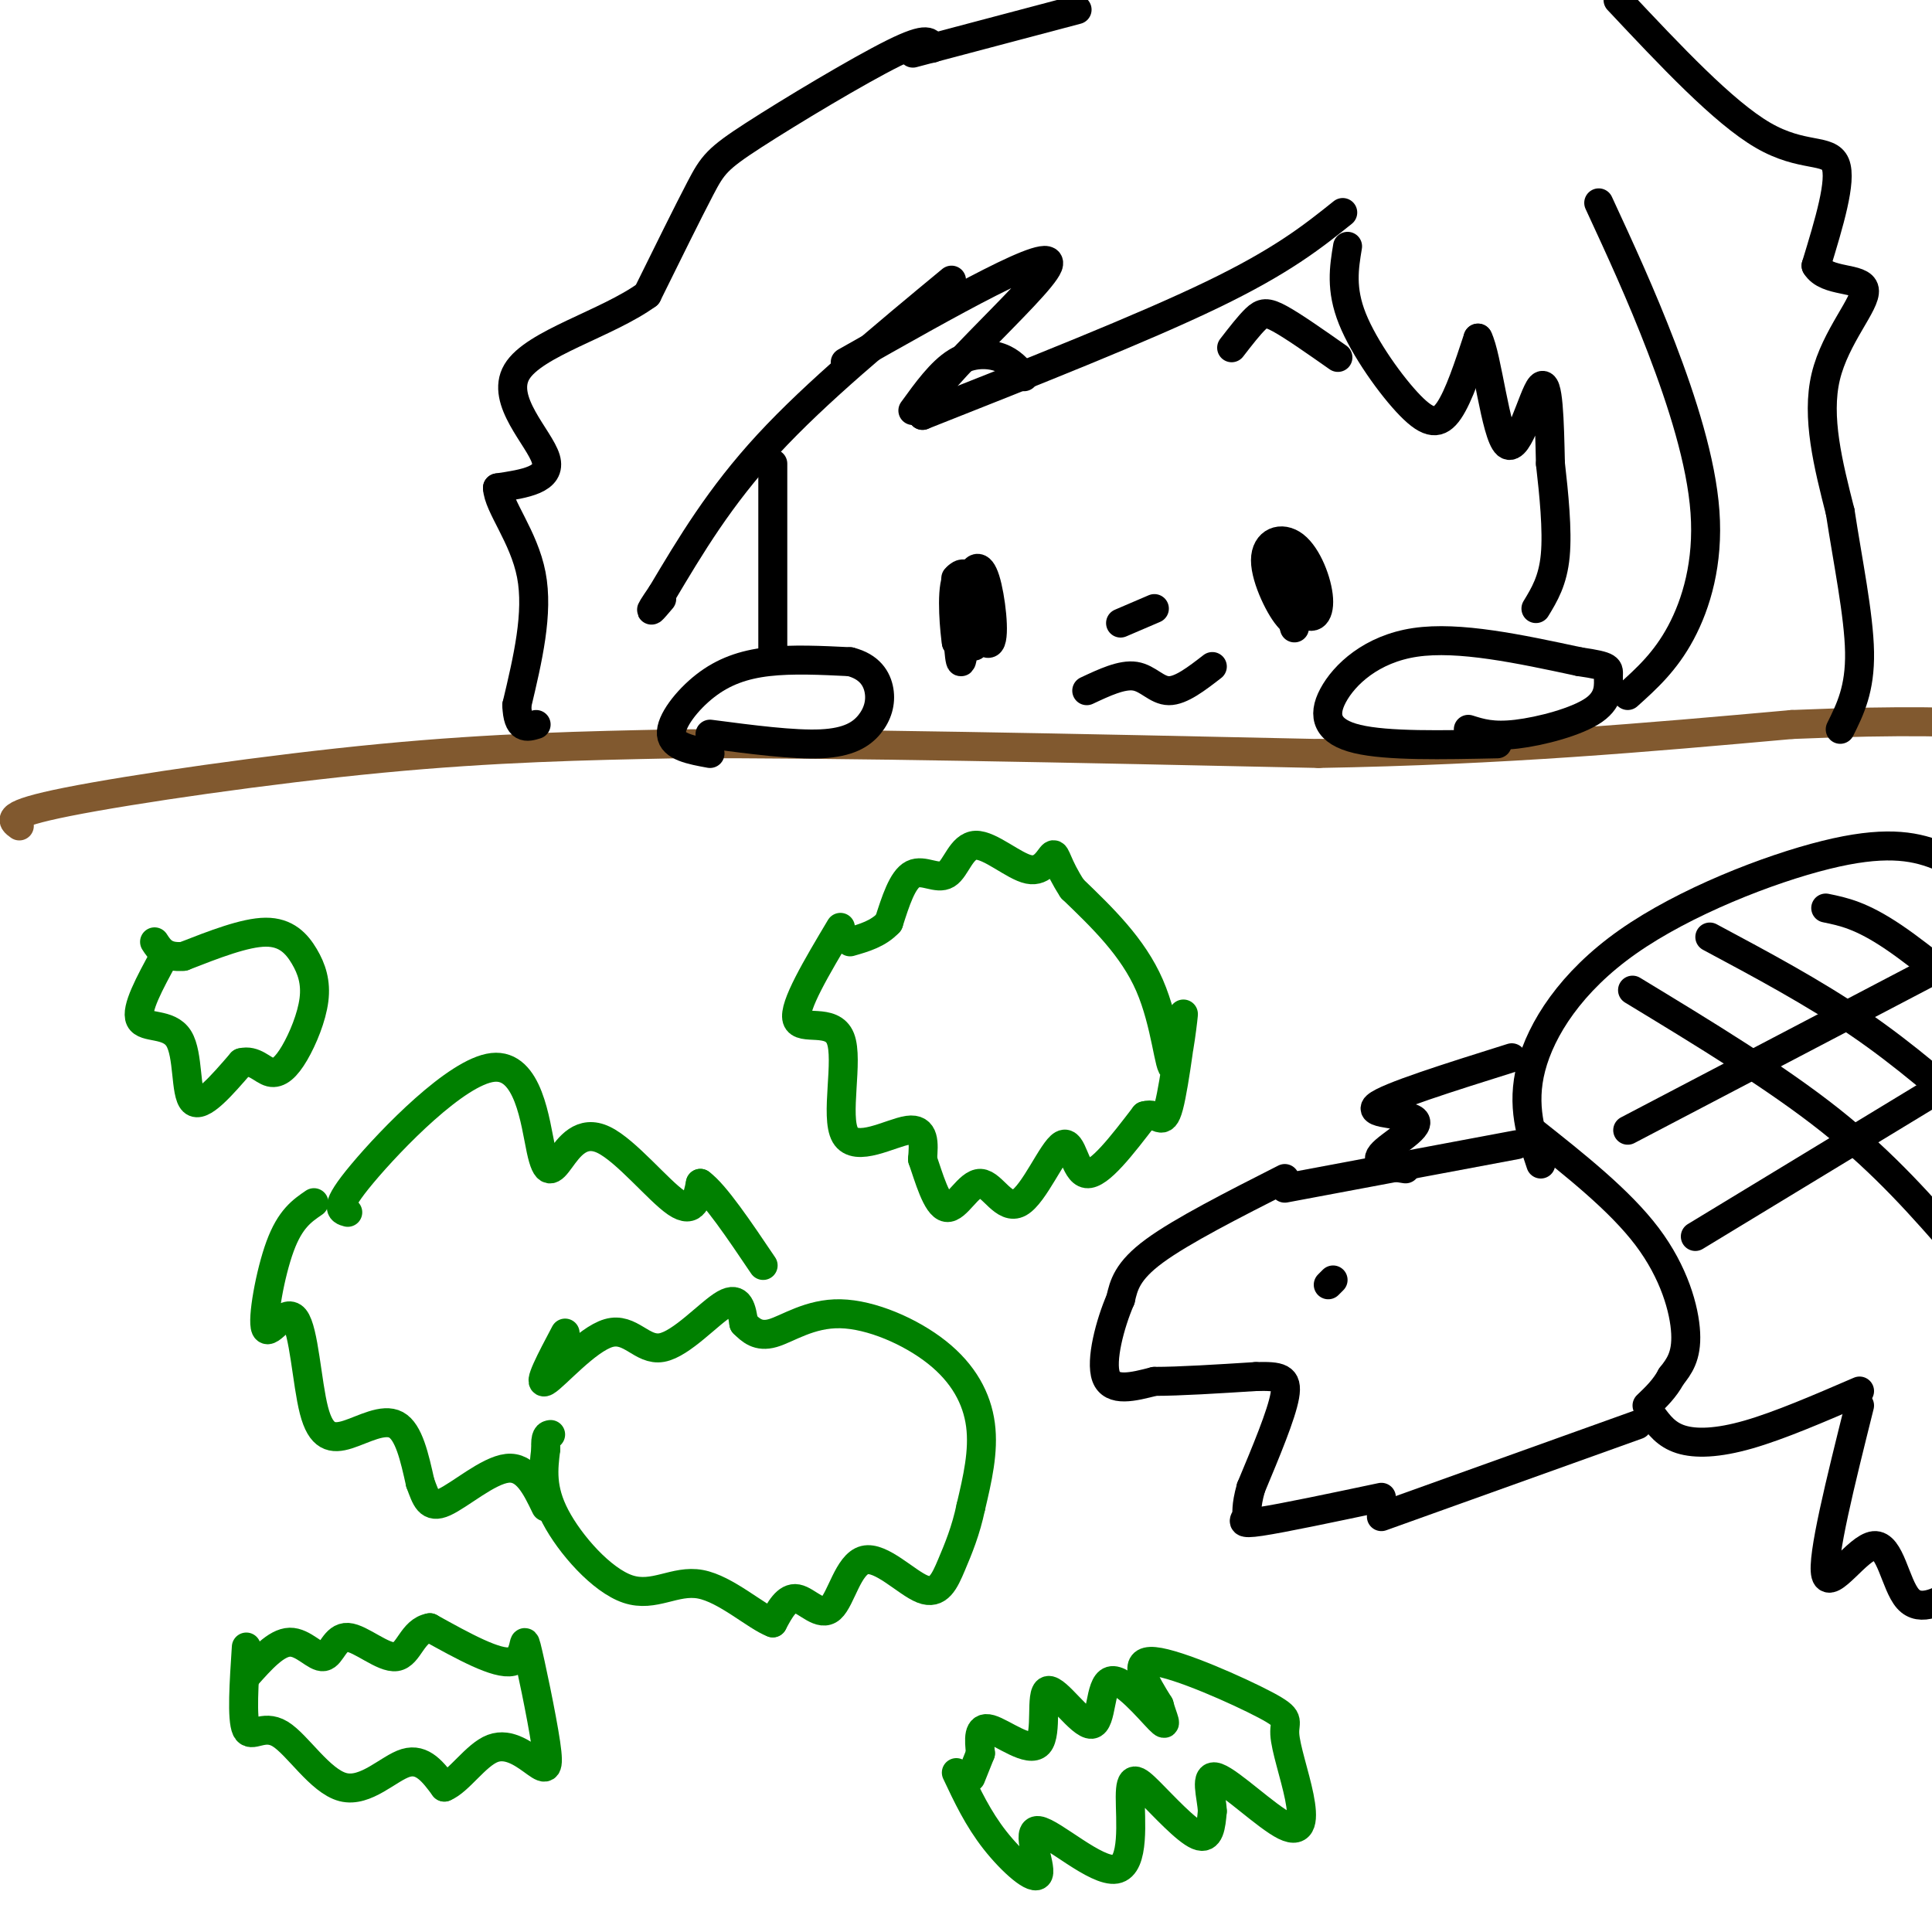 <svg viewBox='0 0 400 400' version='1.1' xmlns='http://www.w3.org/2000/svg' xmlns:xlink='http://www.w3.org/1999/xlink'><g fill='none' stroke='#000000' stroke-width='6' stroke-linecap='round' stroke-linejoin='round'><path d='M266,244c-10.667,5.417 -21.333,10.833 -27,15c-5.667,4.167 -6.333,7.083 -7,10'/><path d='M232,269c-2.200,5.067 -4.200,12.733 -3,16c1.200,3.267 5.600,2.133 10,1'/><path d='M239,286c5.167,0.000 13.083,-0.500 21,-1'/><path d='M260,285c4.911,-0.111 6.689,0.111 6,4c-0.689,3.889 -3.844,11.444 -7,19'/><path d='M259,308c-1.190,4.179 -0.667,5.125 -1,6c-0.333,0.875 -1.524,1.679 3,1c4.524,-0.679 14.762,-2.839 25,-5'/><path d='M266,246c0.000,0.000 48.000,-9.000 48,-9'/><path d='M286,314c0.000,0.000 53.000,-19.000 53,-19'/><path d='M276,265c0.000,0.000 -1.000,1.000 -1,1'/><path d='M317,234c9.178,7.267 18.356,14.533 24,22c5.644,7.467 7.756,15.133 8,20c0.244,4.867 -1.378,6.933 -3,9'/><path d='M346,285c-1.333,2.500 -3.167,4.250 -5,6'/><path d='M342,293c1.489,2.022 2.978,4.044 6,5c3.022,0.956 7.578,0.844 14,-1c6.422,-1.844 14.711,-5.422 23,-9'/><path d='M319,241c-2.030,-6.041 -4.061,-12.083 -2,-20c2.061,-7.917 8.212,-17.710 20,-26c11.788,-8.290 29.212,-15.078 41,-18c11.788,-2.922 17.939,-1.978 23,0c5.061,1.978 9.030,4.989 13,8'/><path d='M338,205c14.833,9.000 29.667,18.000 41,27c11.333,9.000 19.167,18.000 27,27'/><path d='M354,194c10.750,5.750 21.500,11.500 31,18c9.500,6.500 17.750,13.750 26,21'/><path d='M378,188c3.667,0.750 7.333,1.500 14,6c6.667,4.500 16.333,12.750 26,21'/><path d='M337,234c0.000,0.000 63.000,-33.000 63,-33'/><path d='M351,256c0.000,0.000 56.000,-34.000 56,-34'/><path d='M385,291c-3.946,15.810 -7.893,31.619 -7,35c0.893,3.381 6.625,-5.667 10,-6c3.375,-0.333 4.393,8.048 7,11c2.607,2.952 6.804,0.476 11,-2'/><path d='M406,329c2.167,-0.667 2.083,-1.333 2,-2'/><path d='M313,219c-12.976,4.077 -25.952,8.155 -28,10c-2.048,1.845 6.833,1.458 8,3c1.167,1.542 -5.381,5.012 -7,7c-1.619,1.988 1.690,2.494 5,3'/></g>
<g fill='none' stroke='#008000' stroke-width='6' stroke-linecap='round' stroke-linejoin='round'><path d='M117,276c-2.927,5.528 -5.853,11.056 -4,10c1.853,-1.056 8.486,-8.695 13,-10c4.514,-1.305 6.907,3.726 11,3c4.093,-0.726 9.884,-7.207 13,-9c3.116,-1.793 3.558,1.104 4,4'/><path d='M154,274c1.413,1.395 2.945,2.882 6,2c3.055,-0.882 7.633,-4.133 14,-4c6.367,0.133 14.522,3.651 20,8c5.478,4.349 8.279,9.528 9,15c0.721,5.472 -0.640,11.236 -2,17'/><path d='M201,312c-1.023,4.900 -2.580,8.650 -4,12c-1.420,3.350 -2.704,6.301 -6,5c-3.296,-1.301 -8.605,-6.854 -12,-6c-3.395,0.854 -4.876,8.115 -7,10c-2.124,1.885 -4.893,-1.604 -7,-2c-2.107,-0.396 -3.554,2.302 -5,5'/><path d='M160,336c-3.494,-1.293 -9.730,-7.027 -15,-8c-5.270,-0.973 -9.573,2.815 -15,1c-5.427,-1.815 -11.979,-9.233 -15,-15c-3.021,-5.767 -2.510,-9.884 -2,-14'/><path d='M113,300c-0.167,-2.833 0.417,-2.917 1,-3'/><path d='M65,249c-2.459,1.677 -4.918,3.354 -7,9c-2.082,5.646 -3.786,15.262 -3,17c0.786,1.738 4.061,-4.402 6,-2c1.939,2.402 2.540,13.345 4,19c1.460,5.655 3.778,6.023 7,5c3.222,-1.023 7.349,-3.435 10,-2c2.651,1.435 3.825,6.718 5,12'/><path d='M87,307c1.226,3.274 1.792,5.458 5,4c3.208,-1.458 9.060,-6.560 13,-7c3.940,-0.440 5.970,3.780 8,8'/><path d='M72,251c-1.507,-0.407 -3.015,-0.813 3,-8c6.015,-7.187 19.551,-21.153 27,-22c7.449,-0.847 8.811,11.425 10,17c1.189,5.575 2.205,4.453 4,2c1.795,-2.453 4.368,-6.237 9,-4c4.632,2.237 11.323,10.496 15,13c3.677,2.504 4.338,-0.748 5,-4'/><path d='M145,245c3.000,2.167 8.000,9.583 13,17'/><path d='M51,341c-0.490,7.453 -0.979,14.906 0,17c0.979,2.094 3.427,-1.171 7,1c3.573,2.171 8.270,9.777 13,11c4.730,1.223 9.494,-3.936 13,-5c3.506,-1.064 5.753,1.968 8,5'/><path d='M92,370c3.007,-1.194 6.524,-6.677 10,-8c3.476,-1.323 6.912,1.516 9,3c2.088,1.484 2.828,1.614 2,-4c-0.828,-5.614 -3.223,-16.973 -4,-20c-0.777,-3.027 0.064,2.278 -3,3c-3.064,0.722 -10.032,-3.139 -17,-7'/><path d='M89,337c-3.668,0.603 -4.336,5.609 -7,6c-2.664,0.391 -7.322,-3.833 -10,-4c-2.678,-0.167 -3.375,3.724 -5,4c-1.625,0.276 -4.179,-3.064 -7,-3c-2.821,0.064 -5.911,3.532 -9,7'/><path d='M198,367c2.238,4.756 4.475,9.511 8,14c3.525,4.489 8.337,8.710 9,7c0.663,-1.710 -2.825,-9.353 0,-9c2.825,0.353 11.961,8.702 16,8c4.039,-0.702 2.979,-10.456 3,-15c0.021,-4.544 1.121,-3.877 4,-1c2.879,2.877 7.537,7.965 10,9c2.463,1.035 2.732,-1.982 3,-5'/><path d='M251,375c-0.095,-3.010 -1.832,-8.037 1,-7c2.832,1.037 10.232,8.136 14,10c3.768,1.864 3.905,-1.509 3,-6c-0.905,-4.491 -2.851,-10.101 -3,-13c-0.149,-2.899 1.498,-3.088 -4,-6c-5.498,-2.912 -18.142,-8.546 -23,-9c-4.858,-0.454 -1.929,4.273 1,9'/><path d='M240,353c0.736,2.748 2.077,5.119 0,3c-2.077,-2.119 -7.573,-8.727 -10,-8c-2.427,0.727 -1.786,8.789 -4,9c-2.214,0.211 -7.284,-7.428 -9,-7c-1.716,0.428 -0.077,8.923 -2,11c-1.923,2.077 -7.406,-2.264 -10,-3c-2.594,-0.736 -2.297,2.132 -2,5'/><path d='M203,363c-0.667,1.667 -1.333,3.333 -2,5'/><path d='M174,192c-4.892,8.201 -9.783,16.402 -9,19c0.783,2.598 7.241,-0.407 9,4c1.759,4.407 -1.180,16.225 1,20c2.180,3.775 9.480,-0.493 13,-1c3.520,-0.507 3.260,2.746 3,6'/><path d='M191,240c1.266,3.623 2.930,9.682 5,10c2.070,0.318 4.546,-5.105 7,-5c2.454,0.105 4.884,5.740 8,4c3.116,-1.740 6.916,-10.853 9,-12c2.084,-1.147 2.453,5.672 5,6c2.547,0.328 7.274,-5.836 12,-12'/><path d='M237,231c2.782,-0.922 3.737,2.772 5,-2c1.263,-4.772 2.833,-18.011 3,-19c0.167,-0.989 -1.071,10.272 -2,11c-0.929,0.728 -1.551,-9.078 -5,-17c-3.449,-7.922 -9.724,-13.961 -16,-20'/><path d='M222,184c-3.237,-4.971 -3.331,-7.399 -4,-7c-0.669,0.399 -1.914,3.626 -5,3c-3.086,-0.626 -8.013,-5.106 -11,-5c-2.987,0.106 -4.035,4.798 -6,6c-1.965,1.202 -4.847,-1.085 -7,0c-2.153,1.085 -3.576,5.543 -5,10'/><path d='M184,191c-2.167,2.333 -5.083,3.167 -8,4'/><path d='M34,198c-2.988,5.476 -5.976,10.952 -5,13c0.976,2.048 5.917,0.667 8,4c2.083,3.333 1.310,11.381 3,13c1.690,1.619 5.845,-3.190 10,-8'/><path d='M50,220c2.671,-0.688 4.349,1.591 6,2c1.651,0.409 3.277,-1.050 5,-4c1.723,-2.950 3.544,-7.389 4,-11c0.456,-3.611 -0.454,-6.395 -2,-9c-1.546,-2.605 -3.727,-5.030 -8,-5c-4.273,0.030 -10.636,2.515 -17,5'/><path d='M38,198c-3.833,0.333 -4.917,-1.333 -6,-3'/></g>
<g fill='none' stroke='#81592f' stroke-width='6' stroke-linecap='round' stroke-linejoin='round'><path d='M4,171c-1.644,-1.178 -3.289,-2.356 10,-5c13.289,-2.644 41.511,-6.756 65,-9c23.489,-2.244 42.244,-2.622 61,-3'/><path d='M140,154c32.333,-0.167 82.667,0.917 133,2'/><path d='M273,156c38.500,-0.667 68.250,-3.333 98,-6'/><path d='M371,150c23.833,-1.000 34.417,-0.500 45,0'/></g>
<g fill='none' stroke='#000000' stroke-width='6' stroke-linecap='round' stroke-linejoin='round'><path d='M147,156c-3.887,-0.708 -7.774,-1.417 -8,-4c-0.226,-2.583 3.208,-7.042 7,-10c3.792,-2.958 7.940,-4.417 13,-5c5.060,-0.583 11.030,-0.292 17,0'/><path d='M176,137c4.024,1.005 5.584,3.517 6,6c0.416,2.483 -0.311,4.938 -2,7c-1.689,2.062 -4.340,3.732 -10,4c-5.660,0.268 -14.330,-0.866 -23,-2'/><path d='M310,154c-11.387,0.244 -22.774,0.488 -29,-1c-6.226,-1.488 -7.292,-4.708 -5,-9c2.292,-4.292 7.940,-9.655 17,-11c9.060,-1.345 21.530,1.327 34,4'/><path d='M327,137c6.577,0.957 6.021,1.349 6,3c-0.021,1.651 0.494,4.560 -3,7c-3.494,2.440 -10.998,4.411 -16,5c-5.002,0.589 -7.501,-0.206 -10,-1'/><path d='M279,51c-0.732,4.423 -1.464,8.845 1,15c2.464,6.155 8.125,14.042 12,18c3.875,3.958 5.964,3.988 8,1c2.036,-2.988 4.018,-8.994 6,-15'/><path d='M306,70c1.893,3.560 3.625,19.958 6,22c2.375,2.042 5.393,-10.274 7,-12c1.607,-1.726 1.804,7.137 2,16'/><path d='M321,96c0.711,6.222 1.489,13.778 1,19c-0.489,5.222 -2.244,8.111 -4,11'/><path d='M331,42c4.393,9.500 8.786,19.000 13,30c4.214,11.000 8.250,23.500 9,34c0.750,10.500 -1.786,19.000 -5,25c-3.214,6.000 -7.107,9.500 -11,13'/><path d='M278,44c-6.250,5.000 -12.500,10.000 -27,17c-14.500,7.000 -37.250,16.000 -60,25'/><path d='M191,86c-1.689,-3.889 24.089,-26.111 26,-31c1.911,-4.889 -20.044,7.556 -42,20'/><path d='M197,58c-14.000,11.583 -28.000,23.167 -38,34c-10.000,10.833 -16.000,20.917 -22,31'/><path d='M137,123c-3.667,5.333 -1.833,3.167 0,1'/><path d='M160,96c0.000,0.000 0.000,40.000 0,40'/><path d='M193,10c-0.363,-1.304 -0.726,-2.607 -8,1c-7.274,3.607 -21.458,12.125 -29,17c-7.542,4.875 -8.440,6.107 -11,11c-2.560,4.893 -6.780,13.446 -11,22'/><path d='M134,61c-8.286,6.024 -23.500,10.083 -27,16c-3.500,5.917 4.714,13.690 6,18c1.286,4.310 -4.357,5.155 -10,6'/><path d='M103,101c0.133,3.733 5.467,10.067 7,18c1.533,7.933 -0.733,17.467 -3,27'/><path d='M107,146c0.167,5.167 2.083,4.583 4,4'/><path d='M189,11c0.000,0.000 34.000,-9.000 34,-9'/><path d='M335,0c10.911,11.622 21.822,23.244 30,28c8.178,4.756 13.622,2.644 15,6c1.378,3.356 -1.311,12.178 -4,21'/><path d='M376,55c2.155,3.643 9.542,2.250 10,5c0.458,2.750 -6.012,9.643 -8,18c-1.988,8.357 0.506,18.179 3,28'/><path d='M381,106c1.533,10.089 3.867,21.311 4,29c0.133,7.689 -1.933,11.844 -4,16'/><path d='M198,132c-0.167,-5.167 -0.333,-10.333 0,-12c0.333,-1.667 1.167,0.167 2,2'/><path d='M200,122c0.143,4.440 -0.500,14.542 -1,15c-0.500,0.458 -0.857,-8.726 -1,-11c-0.143,-2.274 -0.071,2.363 0,7'/><path d='M198,133c-0.325,-1.912 -1.139,-10.193 0,-13c1.139,-2.807 4.230,-0.140 5,3c0.770,3.140 -0.780,6.754 -2,7c-1.220,0.246 -2.110,-2.877 -3,-6'/><path d='M203,120c-0.329,5.563 -0.657,11.125 -1,13c-0.343,1.875 -0.700,0.062 -1,-3c-0.300,-3.062 -0.542,-7.373 0,-10c0.542,-2.627 1.867,-3.570 3,0c1.133,3.570 2.074,11.653 1,13c-1.074,1.347 -4.164,-4.044 -5,-7c-0.836,-2.956 0.582,-3.478 2,-4'/><path d='M202,122c0.274,2.488 -0.042,10.708 -1,10c-0.958,-0.708 -2.560,-10.345 -3,-12c-0.440,-1.655 0.280,4.673 1,11'/><path d='M268,130c-1.756,-6.044 -3.511,-12.089 -3,-13c0.511,-0.911 3.289,3.311 4,6c0.711,2.689 -0.644,3.844 -2,5'/><path d='M267,128c-1.716,-1.608 -5.006,-8.128 -5,-12c0.006,-3.872 3.307,-5.098 6,-3c2.693,2.098 4.777,7.518 5,11c0.223,3.482 -1.414,5.026 -4,2c-2.586,-3.026 -6.119,-10.622 -6,-12c0.119,-1.378 3.891,3.464 5,6c1.109,2.536 -0.446,2.768 -2,3'/><path d='M232,129c0.000,0.000 7.000,-3.000 7,-3'/><path d='M255,72c1.822,-2.356 3.644,-4.711 5,-6c1.356,-1.289 2.244,-1.511 5,0c2.756,1.511 7.378,4.756 12,8'/><path d='M212,78c-1.311,-1.578 -2.622,-3.156 -5,-4c-2.378,-0.844 -5.822,-0.956 -9,1c-3.178,1.956 -6.089,5.978 -9,10'/><path d='M225,143c3.644,-1.711 7.289,-3.422 10,-3c2.711,0.422 4.489,2.978 7,3c2.511,0.022 5.756,-2.489 9,-5'/></g>
</svg>
